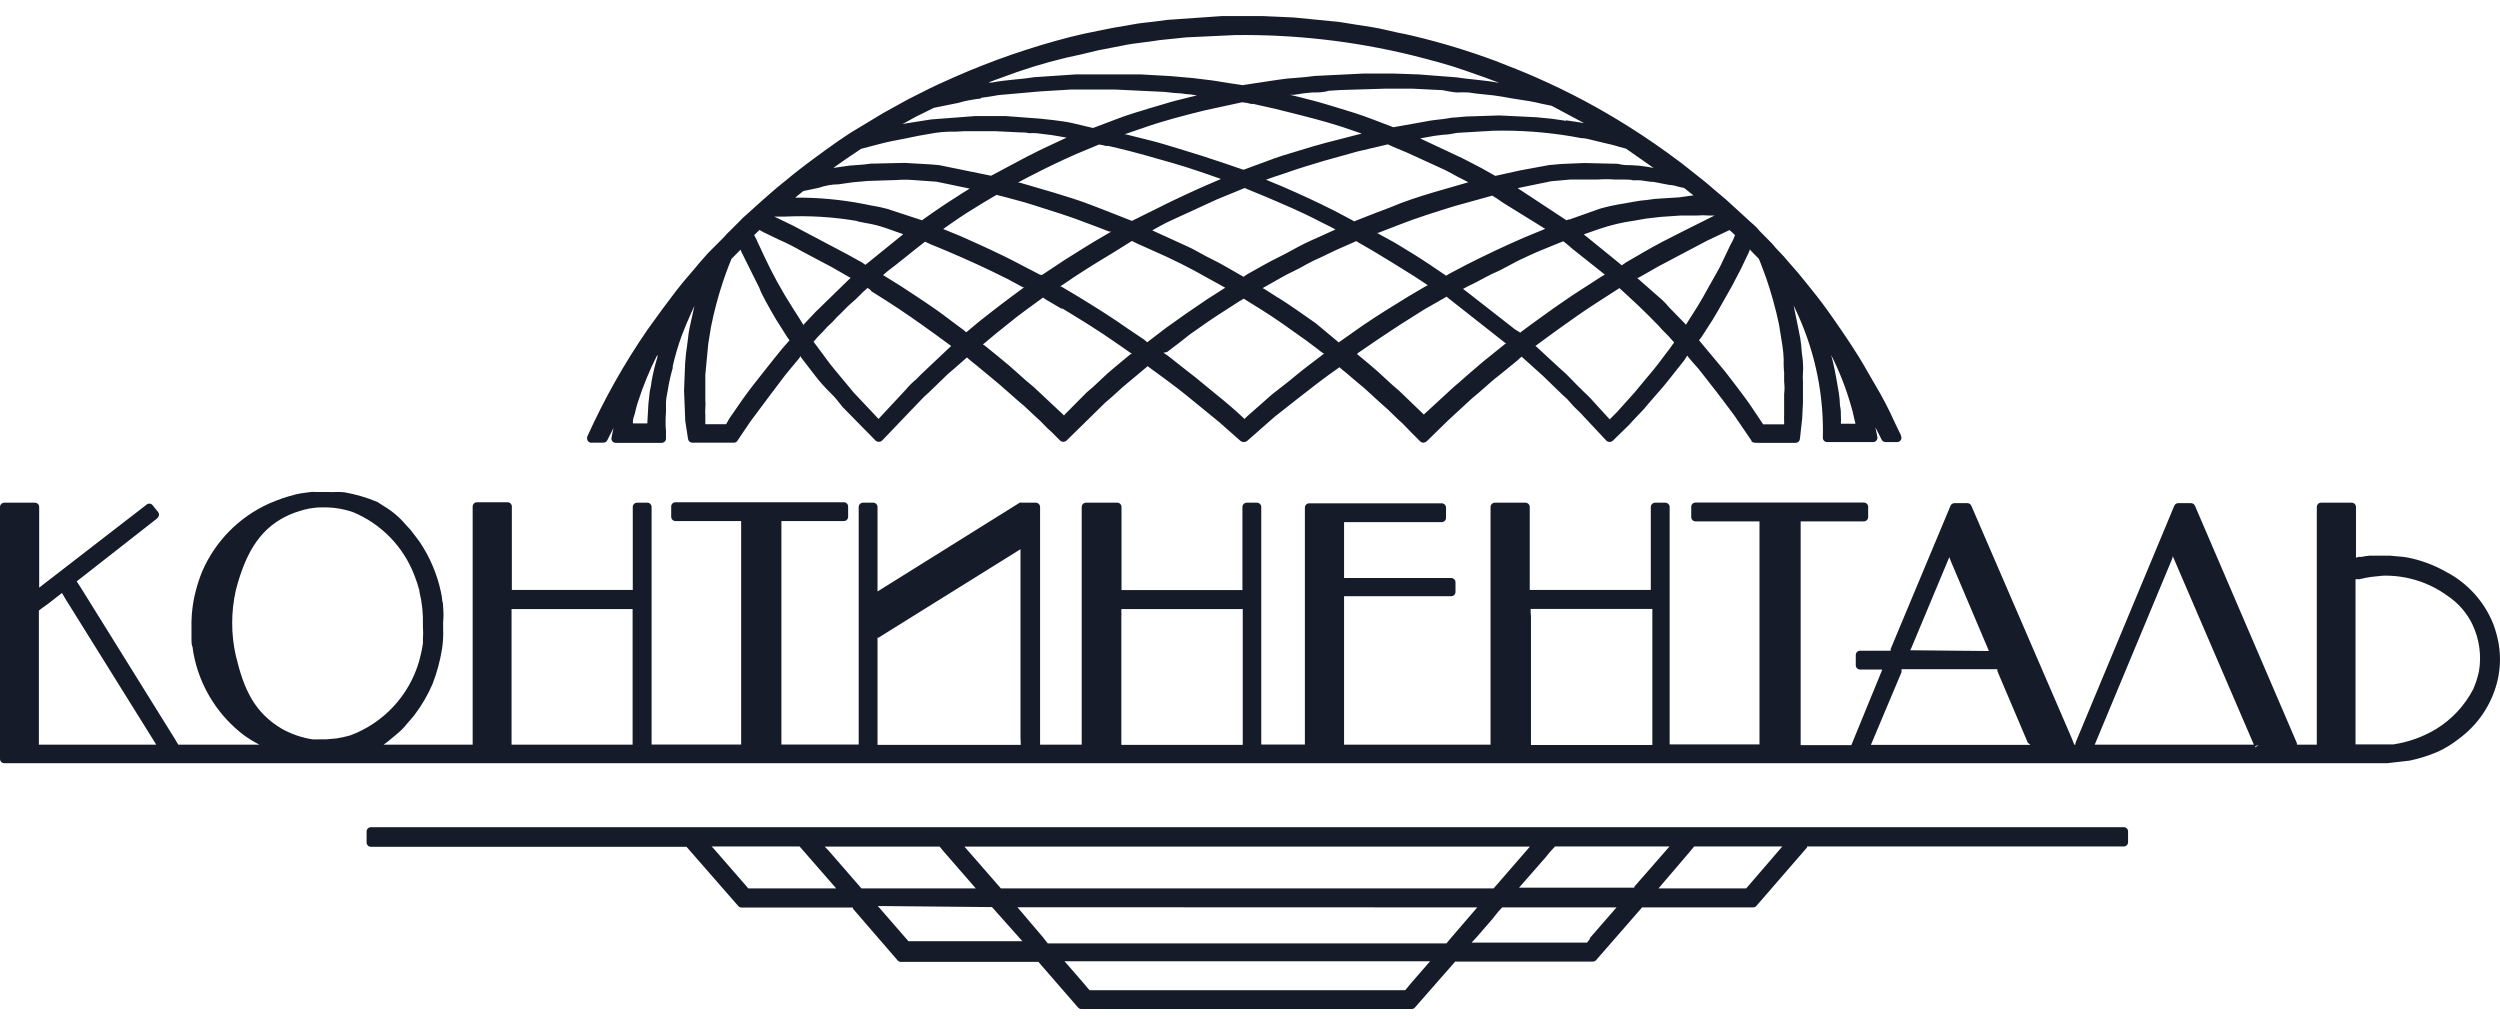 <svg width="155" height="63" viewBox="0 0 155 63" fill="none" xmlns="http://www.w3.org/2000/svg">
<path d="M36.717 27.447H37.41C37.459 27.447 37.507 27.434 37.548 27.409C37.59 27.384 37.624 27.348 37.647 27.305L38.036 26.536L37.913 27.134C37.904 27.173 37.905 27.214 37.914 27.253C37.923 27.292 37.942 27.328 37.967 27.36C37.993 27.391 38.025 27.416 38.062 27.432C38.098 27.449 38.138 27.457 38.179 27.456H41.026C41.06 27.456 41.095 27.45 41.127 27.436C41.16 27.423 41.189 27.403 41.214 27.378C41.238 27.354 41.258 27.325 41.271 27.292C41.284 27.26 41.291 27.226 41.291 27.191C41.291 27.048 41.291 26.896 41.291 26.745C41.257 26.347 41.257 25.947 41.291 25.549V24.97C41.291 24.704 41.367 24.439 41.405 24.173C41.48 23.715 41.581 23.262 41.709 22.816V22.702C41.856 22.058 42.043 21.424 42.269 20.804C42.449 20.339 42.648 19.855 42.838 19.437L43.056 18.963C42.999 19.229 42.943 19.494 42.876 19.769L42.772 20.244C42.705 20.548 42.667 20.861 42.629 21.193C42.591 21.525 42.572 21.648 42.535 21.895L42.478 22.512L42.411 24.211L42.487 26.109L42.658 27.21C42.665 27.275 42.696 27.335 42.745 27.379C42.794 27.423 42.858 27.447 42.924 27.447H45.505C45.549 27.446 45.591 27.434 45.63 27.413C45.668 27.391 45.7 27.36 45.723 27.323L45.97 26.953L46.53 26.128C47.223 25.179 47.953 24.23 48.665 23.281C48.807 23.1 48.95 22.93 49.092 22.759L49.481 22.294L49.548 22.208L49.652 22.066V22.132L49.718 22.227L50.544 23.3C50.829 23.67 51.142 24.021 51.493 24.363C51.844 24.704 51.987 24.922 52.233 25.226L54.283 27.314C54.339 27.365 54.412 27.393 54.487 27.393C54.563 27.393 54.636 27.365 54.691 27.314L57.054 24.847C57.221 24.665 57.399 24.494 57.586 24.334L58.791 23.167C59.019 22.986 59.237 22.787 59.455 22.597L59.949 22.161L60.101 22.294L60.233 22.408C60.442 22.569 60.642 22.73 60.841 22.901L61.372 23.338C61.752 23.641 62.122 23.974 62.483 24.287C62.843 24.6 63.156 24.894 63.489 25.16L64.267 25.89C64.428 26.026 64.58 26.172 64.722 26.327C64.873 26.492 65.035 26.648 65.206 26.792L65.728 27.314C65.783 27.364 65.854 27.392 65.927 27.392C66.001 27.392 66.073 27.364 66.127 27.314L68.537 24.951C68.784 24.752 69.021 24.533 69.249 24.325C69.477 24.116 69.733 23.879 69.989 23.679L70.445 23.3C70.597 23.167 70.758 23.034 70.919 22.901L71.157 22.702L71.28 22.797L71.356 22.854L72.096 23.395L72.495 23.689C73.187 24.201 73.861 24.752 74.516 25.293L75.607 26.185L76.917 27.343C76.975 27.386 77.044 27.409 77.116 27.409C77.188 27.409 77.258 27.386 77.316 27.343L79.024 25.843L80.457 24.714C81.292 24.059 82.156 23.385 83.048 22.768L83.152 22.863L83.266 22.958C83.446 23.1 83.617 23.243 83.788 23.395L84.272 23.803C84.585 24.049 84.879 24.334 85.173 24.6C85.468 24.866 85.752 25.141 86.037 25.378L86.682 26.004C86.87 26.164 87.047 26.335 87.214 26.517L87.46 26.773L88.058 27.371C88.113 27.42 88.184 27.447 88.258 27.447C88.34 27.436 88.416 27.4 88.476 27.343L89.776 26.071L91.247 24.714C91.513 24.495 91.778 24.268 92.035 24.04C92.291 23.812 92.595 23.537 92.898 23.309L93.449 22.863C93.657 22.692 93.866 22.521 94.075 22.351L94.189 22.246L94.341 22.113L95.66 23.3L96.894 24.495C97.071 24.64 97.233 24.802 97.378 24.979C97.507 25.134 97.646 25.28 97.795 25.416C97.933 25.54 98.063 25.673 98.184 25.815L99.598 27.323C99.653 27.373 99.724 27.401 99.798 27.401C99.871 27.401 99.943 27.373 99.997 27.323L100.737 26.602C100.919 26.436 101.09 26.258 101.249 26.071L101.933 25.349C102.151 25.074 102.388 24.818 102.616 24.552C102.844 24.287 103.204 23.888 103.48 23.527L104.429 22.332L104.524 22.18L104.609 22.047L104.694 22.161C104.827 22.322 104.96 22.483 105.102 22.635C105.245 22.787 105.397 22.968 105.53 23.148L106.07 23.841C106.554 24.448 107.019 25.084 107.513 25.739L108.595 27.323V27.371C108.671 27.437 108.747 27.456 109.012 27.456H111.328C111.394 27.457 111.457 27.433 111.506 27.389C111.556 27.345 111.587 27.285 111.594 27.219L111.736 25.928L111.783 24.979V23.641C111.771 23.468 111.771 23.293 111.783 23.119C111.799 22.924 111.799 22.727 111.783 22.531C111.783 22.294 111.727 22.047 111.708 21.819C111.694 21.53 111.662 21.241 111.613 20.956L111.499 20.377C111.404 19.883 111.309 19.428 111.205 18.934C111.299 19.134 111.394 19.333 111.489 19.551C112.561 21.935 113.083 24.53 113.017 27.143C113.017 27.178 113.023 27.213 113.036 27.246C113.049 27.278 113.069 27.308 113.093 27.333C113.118 27.358 113.148 27.377 113.18 27.39C113.213 27.403 113.248 27.409 113.283 27.409H116.13C116.17 27.41 116.209 27.401 116.245 27.385C116.281 27.369 116.313 27.344 116.339 27.314C116.365 27.283 116.384 27.246 116.394 27.207C116.404 27.167 116.404 27.126 116.396 27.086L116.272 26.488L116.661 27.257C116.683 27.302 116.716 27.34 116.758 27.367C116.8 27.394 116.849 27.408 116.899 27.409H117.629C117.667 27.408 117.705 27.399 117.739 27.383C117.774 27.367 117.804 27.343 117.829 27.314C117.854 27.284 117.872 27.249 117.881 27.211C117.891 27.174 117.893 27.134 117.886 27.096C117.862 26.988 117.821 26.885 117.762 26.792L117.449 26.137C117.101 25.362 116.708 24.608 116.272 23.879L115.902 23.243C115.684 22.863 115.475 22.493 115.247 22.123C114.555 21.013 113.814 19.959 113.254 19.172C112.865 18.631 112.448 18.109 112.04 17.606L111.499 16.941L110.853 16.201C110.692 16.002 110.521 15.812 110.341 15.632C110.161 15.451 110.018 15.29 109.857 15.091L109.107 14.332C108.952 14.14 108.777 13.965 108.585 13.81L107.019 12.377C106.782 12.177 106.545 11.978 106.308 11.779C106.07 11.579 105.748 11.285 105.444 11.057L104.258 10.118C103.119 9.264 102.056 8.524 100.993 7.859C99.197 6.723 97.319 5.721 95.375 4.861C94.502 4.471 93.61 4.12 92.699 3.769C91.058 3.159 89.381 2.649 87.679 2.241C87.347 2.156 87.005 2.089 86.663 2.023L85.913 1.852C85.363 1.719 84.775 1.634 84.205 1.548C83.816 1.492 83.465 1.435 83.019 1.359L80.219 1.083L78.322 0.998H75.731L72.343 1.235C72.03 1.283 71.716 1.321 71.394 1.359C71.071 1.397 70.635 1.435 70.255 1.511L68.993 1.729L68.044 1.919C67.465 2.032 66.896 2.156 66.336 2.298C63.881 2.931 61.481 3.762 59.161 4.785C58.43 5.107 57.766 5.411 57.14 5.734L56.295 6.161L54.767 7.005C54.078 7.423 53.401 7.831 52.736 8.229C51.787 8.846 50.838 9.549 49.937 10.222L49.7 10.403C49.377 10.649 49.064 10.906 48.751 11.162L48.124 11.674L47.327 12.367L46.378 13.221C46.154 13.41 45.941 13.613 45.742 13.829L45.343 14.227C45.172 14.384 45.01 14.552 44.859 14.73L43.91 15.679L43.341 16.325C43.142 16.571 42.933 16.818 42.724 17.055C42.516 17.293 42.155 17.72 41.899 18.061C41.367 18.754 40.75 19.589 40.143 20.443C38.699 22.541 37.448 24.764 36.404 27.086C36.396 27.13 36.396 27.175 36.404 27.219C36.408 27.255 36.42 27.29 36.439 27.321C36.457 27.352 36.482 27.379 36.511 27.401C36.541 27.422 36.574 27.437 36.609 27.445C36.645 27.453 36.681 27.454 36.717 27.447ZM40.39 23.651C40.39 23.85 40.323 24.049 40.285 24.268L40.2 25.055L40.133 26.251H39.242V26.109C39.242 25.966 39.308 25.824 39.346 25.691C39.384 25.558 39.469 25.16 39.555 24.913C39.879 23.909 40.282 22.931 40.76 21.99V22.142C40.605 22.646 40.481 23.16 40.39 23.679V23.651ZM110.616 23.015V23.66C110.647 23.919 110.647 24.18 110.616 24.439V25.71C110.609 25.824 110.609 25.938 110.616 26.052C110.616 26.128 110.616 26.232 110.616 26.308H109.316L108.528 25.131C108.139 24.571 107.722 24.03 107.314 23.499L106.925 22.996L105.34 21.098L105.511 20.87L106.165 19.855C106.422 19.437 106.659 19.02 106.896 18.593C107.133 18.166 107.219 18.014 107.39 17.72L107.949 16.647L108.424 15.651L108.481 15.508V15.451L108.538 15.518L108.623 15.613L109.05 16.049L109.174 16.353C109.288 16.647 109.392 16.941 109.506 17.245C109.825 18.177 110.088 19.128 110.294 20.092L110.512 21.449C110.554 21.719 110.579 21.992 110.588 22.265C110.581 22.525 110.587 22.785 110.607 23.044L110.616 23.015ZM107.266 15.224C107.162 15.432 107.067 15.632 106.972 15.841C106.791 16.25 106.589 16.649 106.365 17.036L105.919 17.824C105.7 18.223 105.482 18.621 105.245 19.001L104.865 19.599L104.59 20.035L104.533 20.14L104.476 20.073L103.47 19.039C103.282 18.81 103.073 18.6 102.844 18.412L101.496 17.226H101.563L101.743 17.131L102.312 16.808L102.806 16.524L105.843 14.92L107.228 14.265C107.348 14.363 107.462 14.468 107.57 14.578C107.494 14.797 107.38 15.034 107.266 15.224ZM79.033 6.74L79.755 6.92C80.969 7.224 82.108 7.508 83.218 7.869L83.75 8.049L84.433 8.286L84.215 8.334L83.086 8.628C82.516 8.77 81.918 8.922 81.349 9.093L80.533 9.34C79.868 9.539 79.185 9.738 78.54 9.995L77.097 10.526L76.955 10.479L75.873 10.108C74.924 9.786 74.022 9.501 73.111 9.226L72.162 8.941C71.641 8.78 71.1 8.657 70.578 8.524L69.818 8.334H69.704L70.388 8.097L70.891 7.926C72.096 7.499 73.358 7.176 74.687 6.844L77.012 6.341C77.205 6.357 77.395 6.392 77.581 6.445H77.714L78.35 6.588L79.033 6.74ZM91.057 11.295L88.922 11.912C87.973 12.196 87.071 12.481 86.189 12.861L85.24 13.221L83.959 13.724L83.778 13.62L82.734 13.069C81.728 12.557 80.637 12.054 79.498 11.56L78.492 11.143C78.796 11.029 79.1 10.925 79.441 10.82L79.935 10.649C80.637 10.403 81.387 10.184 82.108 9.966L84.148 9.397L86.046 8.951L86.189 9.017L86.312 9.074L87.261 9.473L88.296 9.947L89.169 10.346C89.477 10.478 89.778 10.627 90.07 10.792C90.241 10.896 90.421 10.982 90.602 11.076L91.067 11.314L91.057 11.295ZM71.897 14.028C72.162 13.886 72.428 13.743 72.713 13.62L75.418 12.377L77.173 11.655L77.344 11.731L77.477 11.788L78.426 12.177C79.508 12.642 80.675 13.126 81.795 13.715L82.156 13.895C82.374 13.999 82.592 14.113 82.801 14.227L81.672 14.74C81.126 14.973 80.594 15.236 80.077 15.527C79.793 15.689 79.508 15.831 79.223 15.973C78.938 16.116 78.616 16.277 78.322 16.448L77.373 16.979L77.24 17.065L77.097 17.16L75.987 16.524C75.712 16.363 75.418 16.211 75.133 16.068C74.848 15.926 74.582 15.793 74.307 15.632C74.052 15.484 73.789 15.351 73.52 15.233L71.441 14.284L71.897 14.028ZM74.383 10.64L74.886 10.811L75.702 11.095L74.753 11.504C74.355 11.674 73.956 11.864 73.558 12.044L72.609 12.491L70.179 13.696L68.461 13.022L67.702 12.728C66.953 12.434 66.165 12.196 65.396 11.959L63.223 11.323H63.099L63.802 10.953L63.935 10.887C64.684 10.498 65.69 10.004 66.725 9.549L68.139 8.96C68.277 8.976 68.414 9.005 68.547 9.046H68.708L69.315 9.188L70.084 9.378L71.033 9.634C72.2 9.966 73.301 10.26 74.383 10.64ZM67.408 13.838L67.968 14.047L68.784 14.36H68.898L68.082 14.835C67.389 15.243 66.715 15.679 66.041 16.097L64.608 17.046L64.485 17.036L64.4 16.989L63.318 16.429C62.046 15.746 60.67 15.138 59.522 14.626L58.478 14.199L59.019 13.819C59.636 13.383 60.29 12.975 60.917 12.595L61.78 12.082L62.312 12.215L62.91 12.377L63.564 12.557L64.087 12.718C65.206 13.079 66.326 13.411 67.408 13.838ZM85.363 14.436H85.449L86.265 14.123L86.777 13.924C87.859 13.496 88.979 13.155 90.156 12.785L92.519 12.13C92.696 12.23 92.867 12.341 93.031 12.462L93.212 12.585L95.802 14.189L94.559 14.702C93.344 15.224 92.149 15.793 90.981 16.381L89.899 16.951L89.785 17.017L89.662 17.093L88.637 16.4C88.001 15.973 87.28 15.527 86.436 15.024L85.363 14.436ZM50.535 21.079C50.627 20.966 50.725 20.858 50.829 20.756C50.946 20.645 51.056 20.528 51.161 20.405C51.252 20.301 51.35 20.202 51.455 20.111C51.577 20.002 51.691 19.885 51.797 19.76C51.876 19.668 51.961 19.582 52.053 19.504L52.366 19.191C52.498 19.05 52.637 18.917 52.784 18.792C52.964 18.645 53.135 18.486 53.296 18.317C53.45 18.152 53.615 17.997 53.79 17.852L53.932 17.947L54.046 18.071L54.919 18.621C55.953 19.276 56.959 19.988 57.946 20.699L58.516 21.117L58.971 21.449L57.073 23.243L56.817 23.509C56.581 23.698 56.365 23.911 56.172 24.144L54.52 25.919L54.473 25.976L52.926 24.334L52.271 23.546C51.92 23.129 51.55 22.692 51.218 22.237L50.981 21.914C50.838 21.724 50.687 21.525 50.544 21.326L50.497 21.259L50.44 21.193L50.535 21.079ZM54.862 17.122L54.748 17.055C54.947 16.875 55.175 16.695 55.394 16.533L55.508 16.448L56.153 15.935C56.542 15.622 56.94 15.3 57.349 14.986L57.548 15.072L57.7 15.148L58.032 15.281L58.782 15.594C60.101 16.154 61.268 16.695 62.34 17.235L62.445 17.283L63.394 17.796L63.517 17.852H63.441L62.644 18.441C62.217 18.754 61.809 19.077 61.401 19.39L60.689 19.95L59.93 20.585H59.882L59.768 20.481L58.876 19.817C57.842 19.02 56.817 18.374 55.849 17.738L54.862 17.122ZM60.955 21.335L61.05 21.269L61.42 20.956L61.809 20.633L62.473 20.102C62.834 19.807 63.204 19.513 63.584 19.238L64.665 18.45L64.893 18.602L65.254 18.811L65.804 19.134H65.88C67.019 19.826 68.091 20.481 69.145 21.221L69.505 21.468L70.113 21.895H70.189L70.065 21.981L69.116 22.768C68.803 23.024 68.499 23.3 68.215 23.575C67.93 23.85 67.674 24.087 67.379 24.325L66.051 25.663L65.966 25.758L65.871 25.663L64.087 23.992C63.745 23.717 63.413 23.423 63.09 23.129C62.767 22.835 62.321 22.446 61.913 22.123L61.059 21.43L60.945 21.354L60.955 21.335ZM65.804 17.767H65.719L66.317 17.368L66.563 17.198C67.427 16.628 68.319 16.078 69.069 15.632L70.179 14.939L70.502 15.1L71.014 15.328L71.479 15.537C72.659 16.048 73.809 16.625 74.924 17.264L75.408 17.53L75.968 17.843L75.883 17.89L74.829 18.564C73.947 19.152 73.093 19.75 72.305 20.32L71.128 21.221L71.052 21.155L70.929 21.051L69.98 20.415C68.907 19.655 67.787 18.963 66.839 18.384L65.804 17.767ZM72.352 21.829L72.542 21.686C72.941 21.383 73.349 21.079 73.766 20.737C74.478 20.225 75.247 19.694 76.044 19.191L76.414 18.953C76.642 18.801 76.879 18.65 77.116 18.517L77.259 18.612L78.208 19.2C79.081 19.75 79.925 20.348 80.742 20.937L80.969 21.098L81.624 21.591L81.918 21.819L82.051 21.914H82.108L81.159 22.635C80.704 22.977 80.267 23.347 79.821 23.708L78.872 24.448L77.268 25.862L77.164 25.976C76.537 25.387 75.959 24.894 75.408 24.457L74.668 23.85C74.326 23.565 73.975 23.271 73.615 23.006L72.409 22.056L72.257 21.952L72.134 21.867L72.352 21.829ZM79.242 18.46L78.407 17.928L78.284 17.862L78.872 17.53L79.375 17.245C79.631 17.093 79.897 16.96 80.172 16.828C80.447 16.695 80.723 16.552 80.998 16.391C81.268 16.239 81.547 16.103 81.833 15.983L82.782 15.527L84.091 14.948L84.205 15.024L85.078 15.527C85.964 16.059 86.834 16.593 87.688 17.131L88.523 17.682L88.343 17.776L87.299 18.393C86.35 18.972 85.401 19.561 84.452 20.206L83 21.231L82.934 21.174L82.858 21.108L81.567 20.035C80.808 19.504 80.039 18.953 79.242 18.45V18.46ZM84.129 21.952L84.224 21.867L85.363 21.088C86.473 20.339 87.404 19.741 88.296 19.191L89.691 18.393L89.776 18.469L93.392 21.316H93.325L92.3 22.142C91.911 22.446 91.532 22.787 91.171 23.091C90.81 23.395 90.526 23.67 90.175 23.954L88.277 25.701L86.758 24.239C86.455 23.992 86.17 23.727 85.885 23.461C85.6 23.195 85.259 22.882 84.936 22.616L84.082 21.905L84.129 21.952ZM90.772 17.957L90.687 17.9H90.734C90.915 17.796 91.095 17.701 91.285 17.615C91.475 17.53 91.683 17.416 91.873 17.311C92.243 17.105 92.623 16.918 93.012 16.752L94.103 16.173C94.597 15.945 95.052 15.717 95.593 15.499L96.922 14.958C97.036 15.034 97.226 15.205 97.321 15.281L97.472 15.414L99.503 17.027L99.314 17.131L97.492 18.308C96.742 18.811 95.935 19.38 94.948 20.102L94.312 20.576L94.255 20.623L93.904 20.405L93.752 20.282L90.772 17.957ZM106.241 13.392L104.343 14.341C103.508 14.759 102.645 15.195 101.828 15.679L100.813 16.268L100.68 16.363L100.547 16.448L100.272 16.22L100.006 16.002L98.194 14.531L99.143 14.199C99.861 13.953 100.602 13.778 101.354 13.677L102.047 13.553L102.948 13.449L104.182 13.364H105.15C105.434 13.341 105.72 13.341 106.004 13.364H106.317L106.241 13.392ZM104.115 12.234L102.777 12.32C102.559 12.32 102.341 12.377 102.132 12.396C101.865 12.416 101.598 12.45 101.335 12.5L100.652 12.623C100.161 12.697 99.676 12.801 99.2 12.937L97.302 13.61H97.235L97.121 13.658L94.094 11.665L96.163 11.238L97.34 11.133H99.038C99.411 11.104 99.785 11.104 100.158 11.133H100.775C100.936 11.133 101.098 11.133 101.268 11.181C101.417 11.173 101.566 11.173 101.715 11.181L102.303 11.266C102.54 11.266 102.768 11.323 102.996 11.371L103.499 11.466C103.717 11.466 103.926 11.541 104.153 11.598L104.419 11.655L104.846 11.997L104.998 12.111L104.115 12.234ZM102.104 10.336C101.789 10.286 101.473 10.254 101.155 10.241C100.889 10.241 100.614 10.241 100.31 10.156L98.26 10.108H98.194L96.827 10.165L96.058 10.232L94.255 10.564L92.708 10.906L91.902 10.45L90.716 9.833L88.049 8.581L88.419 8.514C88.773 8.442 89.132 8.389 89.491 8.353C89.776 8.353 90.061 8.286 90.326 8.239L92.576 8.106C94.209 8.069 95.842 8.186 97.454 8.457L98.023 8.562C98.298 8.562 98.573 8.647 98.839 8.713L99.437 8.856C99.769 8.932 100.101 9.008 100.386 9.103L100.813 9.216L102.521 10.412L102.104 10.336ZM97.083 7.489L96.229 7.366L95.28 7.271L92.955 7.157L90.896 7.224L90.27 7.28C89.994 7.28 89.719 7.356 89.444 7.385C89.169 7.413 88.713 7.461 88.362 7.537L86.388 7.888L85.04 7.375C84.329 7.1 83.579 6.872 82.848 6.654L82.25 6.474C81.691 6.303 81.121 6.161 80.561 6.018L79.973 5.876H80.257C80.618 5.808 80.983 5.76 81.349 5.734C81.691 5.734 82.051 5.734 82.374 5.629L83.105 5.582L85.951 5.496H87.546L89.444 5.591C89.726 5.654 90.011 5.701 90.298 5.734C90.551 5.72 90.804 5.72 91.057 5.734C91.389 5.791 91.731 5.828 92.063 5.857C92.395 5.885 92.803 5.933 93.164 5.999C93.525 6.066 93.847 6.123 94.179 6.17C94.511 6.218 95.128 6.312 95.555 6.426L96.201 6.559L98.213 7.632C97.843 7.565 97.463 7.518 97.102 7.461L97.083 7.489ZM92.822 5.117C92.376 5.031 91.873 4.984 91.456 4.936C91.038 4.889 90.697 4.861 90.298 4.794L87.954 4.614L86.312 4.557H84.604L81.501 4.709C81.14 4.766 80.77 4.794 80.409 4.823C79.996 4.845 79.584 4.889 79.176 4.955L77.04 5.278L76.272 5.164L75.209 4.993L73.975 4.842L72.58 4.718L70.73 4.614H66.687L64.134 4.785C63.735 4.851 63.337 4.889 62.938 4.927C62.539 4.965 61.989 5.022 61.496 5.117H61.277L61.704 4.955L63.042 4.471C64.364 4.011 65.714 3.64 67.085 3.361L68.11 3.114L69.581 2.83C69.999 2.735 70.426 2.687 70.872 2.63C71.318 2.573 71.555 2.545 71.887 2.488L73.548 2.317L76.566 2.175C80.251 2.128 83.927 2.546 87.508 3.418C88.713 3.722 89.795 4.006 90.82 4.367L91.228 4.509C91.826 4.718 92.395 4.917 92.955 5.136L92.822 5.117ZM60.822 6.066C61.192 6.018 61.562 5.961 61.913 5.895L64.485 5.667L66.383 5.553H69.173L71.954 5.686C72.229 5.686 72.504 5.743 72.789 5.762C73.056 5.772 73.322 5.797 73.586 5.838C73.795 5.838 74.004 5.895 74.212 5.914L73.709 6.037C73.206 6.161 72.694 6.284 72.21 6.436L71.375 6.683C70.654 6.901 69.904 7.119 69.201 7.394L67.769 7.935L66.487 7.632C66.108 7.546 65.719 7.499 65.349 7.451L64.485 7.356L62.331 7.195H60.48L57.737 7.404L56.713 7.565L55.944 7.689L56.067 7.632L56.789 7.233L57.908 6.683L59.417 6.379C59.863 6.237 60.328 6.17 60.822 6.104V6.066ZM57.975 8.239C58.27 8.195 58.568 8.17 58.867 8.163C59.158 8.17 59.45 8.161 59.74 8.135H61.742L63.27 8.21C63.451 8.21 63.621 8.21 63.792 8.258C63.95 8.249 64.109 8.249 64.267 8.258L64.855 8.334C65.081 8.354 65.306 8.386 65.529 8.429L66.127 8.533L64.485 9.302L63.64 9.729L61.448 10.896L58.241 10.241L57.719 10.194L56.077 10.099L53.989 10.146C53.706 10.189 53.421 10.218 53.135 10.232C52.817 10.247 52.5 10.282 52.186 10.336L51.673 10.412L51.797 10.317L52.528 9.805L53.391 9.226L54.444 8.951C54.995 8.799 55.564 8.694 56.162 8.581L56.893 8.429L57.975 8.239ZM51.987 11.428L52.85 11.304L53.799 11.219L55.583 11.162C55.928 11.135 56.273 11.135 56.618 11.162L58.07 11.266L60.12 11.693L59.645 11.988C58.924 12.443 58.345 12.823 57.833 13.183L57.254 13.591L57.168 13.658L54.995 12.946C54.683 12.861 54.366 12.795 54.046 12.747L53.581 12.652C52.171 12.376 50.737 12.242 49.301 12.253L49.652 11.969L49.804 11.845L50.753 11.646C51.151 11.513 51.559 11.428 51.987 11.428ZM53.154 13.724L53.685 13.829C54.108 13.896 54.524 14.001 54.929 14.142L56.001 14.521L53.657 16.419L53.562 16.353L53.438 16.268L52.489 15.746L49.111 13.961L48.01 13.43H47.906H48.637C50.151 13.356 51.669 13.448 53.163 13.705L53.154 13.724ZM51.588 16.571L52.613 17.16L52.736 17.226L50.563 19.342L49.88 20.064L49.832 20.12V20.177L49.519 19.674L49.149 19.096C48.474 18.043 47.872 16.946 47.346 15.812L47.118 15.319C47.042 15.157 46.957 14.996 46.89 14.825L46.815 14.683L46.758 14.578L47.09 14.256L47.185 14.313L47.336 14.398L48.304 14.863C48.785 15.074 49.254 15.312 49.709 15.575L51.588 16.571ZM47.46 18.65C47.678 19.048 47.896 19.447 48.134 19.836L48.788 20.87L48.874 20.994L48.95 21.098C48.665 21.411 48.371 21.762 48.001 22.227L47.422 22.958C46.957 23.546 46.473 24.144 46.027 24.78L45.22 25.947L45.144 26.08L45.021 26.299H43.73C43.73 26.204 43.73 26.071 43.73 25.995C43.73 25.919 43.73 25.777 43.73 25.72C43.719 25.581 43.719 25.441 43.73 25.302C43.745 25.135 43.745 24.966 43.73 24.799V23.233L43.91 21.335L44.081 20.272C44.266 19.344 44.507 18.428 44.803 17.53L44.879 17.302C44.983 17.017 45.078 16.733 45.192 16.448L45.353 16.049L45.913 15.48L45.979 15.641L47.08 17.852C47.156 18.071 47.308 18.374 47.46 18.65ZM98.061 24.154L97.776 23.879L97.492 23.584C97.233 23.305 96.957 23.042 96.666 22.797L95.271 21.506L95.195 21.449L95.66 21.108L96.258 20.671L96.704 20.348C97.425 19.836 98.175 19.295 98.934 18.811L100.405 17.862L101.022 18.431C101.42 18.792 101.809 19.162 102.189 19.542L102.834 20.196C102.968 20.356 103.11 20.509 103.261 20.652C103.402 20.787 103.535 20.929 103.66 21.079L103.783 21.212V21.259L103.726 21.326C103.594 21.525 103.451 21.715 103.299 21.905L103.043 22.246C102.711 22.702 102.341 23.138 101.99 23.556L101.344 24.334L100.49 25.283C100.342 25.46 100.184 25.628 100.016 25.786L99.855 25.947L99.807 26.004L98.858 24.97C98.61 24.684 98.344 24.415 98.061 24.163V24.154ZM114.137 26.27C114.137 26.27 114.137 26.194 114.137 26.156C114.147 26.055 114.147 25.953 114.137 25.852C114.137 25.615 114.137 25.378 114.08 25.15C114.072 24.877 114.047 24.604 114.004 24.334L113.928 23.907C113.814 23.233 113.7 22.597 113.53 22.009C114.041 23.017 114.454 24.072 114.763 25.16C114.839 25.397 114.896 25.653 114.953 25.91L115.039 26.27H114.137Z" fill="#151B29"/>
<path d="M154.916 39.898C154.843 39.494 154.735 39.097 154.593 38.712C154.039 37.309 152.998 36.153 151.661 35.457C150.914 35.03 150.103 34.729 149.26 34.565C149.065 34.528 148.869 34.506 148.671 34.498L148.178 34.451H146.916C146.747 34.466 146.579 34.491 146.413 34.526H146.251L146.071 34.574C146.071 34.403 146.071 34.175 146.071 34.071V31.433C146.071 31.362 146.043 31.295 145.993 31.245C145.943 31.195 145.876 31.167 145.805 31.167H143.907C143.837 31.167 143.769 31.195 143.719 31.245C143.67 31.295 143.642 31.362 143.642 31.433V45.535C143.642 45.677 143.642 46 143.642 46.171H142.408V46.076L136.087 31.357C136.067 31.309 136.032 31.267 135.989 31.239C135.945 31.21 135.893 31.195 135.841 31.195H135.053C135.001 31.195 134.949 31.21 134.905 31.239C134.861 31.267 134.827 31.309 134.806 31.357L128.676 46.066V46.171H128.609C128.552 46.047 128.457 45.791 128.42 45.706L122.223 31.357C122.202 31.309 122.167 31.267 122.124 31.239C122.08 31.21 122.028 31.195 121.976 31.195H121.179C121.126 31.195 121.075 31.21 121.031 31.239C120.987 31.267 120.952 31.309 120.932 31.357L117.563 39.414L117.221 40.24V40.344H115.323C115.253 40.344 115.185 40.372 115.135 40.422C115.086 40.472 115.058 40.539 115.058 40.61V41.245C115.058 41.316 115.086 41.384 115.135 41.433C115.185 41.483 115.253 41.511 115.323 41.511H116.68V41.568L114.782 46.199C114.63 46.199 114.384 46.199 114.241 46.199H111.641C111.641 46.057 111.641 45.858 111.641 45.753V32.989C111.641 32.942 111.641 32.866 111.641 32.78C111.641 32.695 111.641 32.458 111.641 32.325H115.56C115.631 32.325 115.699 32.297 115.748 32.247C115.798 32.197 115.826 32.13 115.826 32.059V31.423C115.826 31.353 115.798 31.285 115.748 31.235C115.699 31.186 115.631 31.158 115.56 31.158H105.121C105.051 31.158 104.983 31.186 104.934 31.235C104.884 31.285 104.856 31.353 104.856 31.423V32.059C104.856 32.13 104.884 32.197 104.934 32.247C104.983 32.297 105.051 32.325 105.121 32.325H109.088V45.592C109.088 45.715 109.088 46 109.088 46.152H103.518C103.518 46.152 103.518 46.057 103.518 46.01V31.433C103.518 31.362 103.49 31.295 103.44 31.245C103.39 31.195 103.322 31.167 103.252 31.167H102.616C102.546 31.167 102.478 31.195 102.428 31.245C102.378 31.295 102.35 31.362 102.35 31.433V36.52C102.35 36.52 102.35 36.52 102.35 36.576H94.844V31.433C94.844 31.362 94.816 31.295 94.766 31.245C94.716 31.195 94.648 31.167 94.578 31.167H92.68C92.609 31.167 92.542 31.195 92.492 31.245C92.442 31.295 92.414 31.362 92.414 31.433V45.535C92.414 45.677 92.414 46.01 92.414 46.171H83.332C83.332 46.076 83.332 45.962 83.332 45.858C83.332 45.753 83.332 45.696 83.332 45.62V37.184C83.332 37.184 83.332 37.041 83.332 36.965H89.975C90.046 36.965 90.113 36.938 90.163 36.888C90.213 36.838 90.241 36.77 90.241 36.7V36.102C90.241 36.031 90.213 35.964 90.163 35.914C90.113 35.864 90.046 35.836 89.975 35.836H83.332C83.332 35.703 83.332 35.551 83.332 35.409C83.332 35.267 83.332 35.21 83.332 35.124V33.226C83.332 33.169 83.332 33.075 83.332 32.97C83.332 32.866 83.332 32.543 83.332 32.372H89.387C89.457 32.372 89.525 32.344 89.575 32.294C89.625 32.245 89.653 32.177 89.653 32.107V31.471C89.653 31.4 89.625 31.333 89.575 31.283C89.525 31.233 89.457 31.205 89.387 31.205H81.168C81.098 31.205 81.03 31.233 80.981 31.283C80.931 31.333 80.903 31.4 80.903 31.471V46.161H78.198C78.198 46.161 78.198 46.095 78.198 46.076V31.433C78.198 31.362 78.17 31.295 78.12 31.245C78.07 31.195 78.003 31.167 77.932 31.167H77.297C77.226 31.167 77.159 31.195 77.109 31.245C77.059 31.295 77.031 31.362 77.031 31.433V36.586H69.534V31.433C69.534 31.394 69.526 31.357 69.51 31.322C69.495 31.287 69.472 31.255 69.443 31.23C69.414 31.205 69.38 31.186 69.343 31.175C69.307 31.164 69.268 31.162 69.23 31.167H67.332C67.261 31.167 67.194 31.195 67.144 31.245C67.094 31.295 67.066 31.362 67.066 31.433V45.535C67.066 45.677 67.066 46.01 67.066 46.171H64.485V31.433C64.485 31.362 64.457 31.295 64.407 31.245C64.357 31.195 64.29 31.167 64.219 31.167H63.365C63.319 31.155 63.269 31.155 63.223 31.167L54.407 36.671V31.433C54.407 31.362 54.379 31.295 54.329 31.245C54.279 31.195 54.211 31.167 54.141 31.167H53.505C53.434 31.167 53.367 31.195 53.317 31.245C53.267 31.295 53.239 31.362 53.239 31.433V46.161H49.102C48.959 46.161 48.627 46.161 48.447 46.161C48.447 46.161 48.447 46.161 48.447 46.104V32.306H52.319C52.389 32.306 52.457 32.278 52.507 32.228C52.556 32.178 52.584 32.111 52.584 32.04V31.404C52.584 31.334 52.556 31.266 52.507 31.216C52.457 31.167 52.389 31.139 52.319 31.139H41.88C41.809 31.139 41.742 31.167 41.692 31.216C41.642 31.266 41.614 31.334 41.614 31.404V32.04C41.614 32.111 41.642 32.178 41.692 32.228C41.742 32.278 41.809 32.306 41.88 32.306H45.951V46.161H40.399V31.433C40.399 31.362 40.371 31.295 40.321 31.245C40.272 31.195 40.204 31.167 40.133 31.167H39.498C39.427 31.167 39.36 31.195 39.31 31.245C39.26 31.295 39.232 31.362 39.232 31.433V36.576H31.735C31.735 36.529 31.735 36.481 31.735 36.434V31.404C31.735 31.334 31.707 31.266 31.657 31.216C31.607 31.167 31.54 31.139 31.469 31.139H29.571C29.501 31.139 29.433 31.167 29.383 31.216C29.333 31.266 29.305 31.334 29.305 31.404V45.535C29.305 45.677 29.305 46 29.305 46.171H23.782C23.988 46.028 24.184 45.873 24.37 45.706L24.655 45.469C24.872 45.288 25.07 45.084 25.244 44.861L25.443 44.633C25.538 44.52 25.633 44.415 25.718 44.301C26.16 43.715 26.529 43.078 26.819 42.403C27.09 41.701 27.287 40.973 27.407 40.23C27.471 39.806 27.494 39.377 27.474 38.949C27.474 38.835 27.474 38.721 27.474 38.598C27.504 38.282 27.504 37.964 27.474 37.649C27.474 37.525 27.474 37.402 27.426 37.279C27.408 37.074 27.376 36.871 27.331 36.671C27.093 35.58 26.652 34.544 26.031 33.615C25.851 33.359 25.661 33.122 25.471 32.875L25.424 32.818L25.168 32.543C24.771 32.07 24.296 31.669 23.763 31.357L23.412 31.129C22.75 30.85 22.06 30.646 21.353 30.522C21.179 30.503 21.005 30.497 20.831 30.503C20.673 30.511 20.514 30.511 20.356 30.503H19.587C19.483 30.495 19.379 30.495 19.274 30.503L18.923 30.55C18.722 30.573 18.522 30.608 18.325 30.655C17.76 30.798 17.208 30.988 16.674 31.224C14.819 32.061 13.344 33.56 12.536 35.428C12.377 35.82 12.243 36.223 12.138 36.633C11.946 37.367 11.857 38.124 11.872 38.883V39.67C11.872 39.822 11.872 39.964 11.938 40.116C11.968 40.372 12.012 40.625 12.071 40.875C12.51 42.758 13.595 44.426 15.137 45.592C15.431 45.801 15.735 45.99 16.086 46.171H11.056C10.989 46.066 10.876 45.877 10.828 45.791L5.039 36.481L4.954 36.349L4.755 36.045L4.878 35.95L9.727 32.154L9.803 32.069C9.839 32.022 9.858 31.966 9.858 31.907C9.858 31.849 9.839 31.792 9.803 31.746L9.443 31.3C9.393 31.252 9.327 31.225 9.258 31.225C9.188 31.225 9.122 31.252 9.072 31.3L2.429 36.434V31.433C2.429 31.398 2.423 31.363 2.409 31.331C2.396 31.299 2.376 31.27 2.352 31.245C2.327 31.22 2.298 31.201 2.265 31.187C2.233 31.174 2.199 31.167 2.164 31.167H0.266C0.195 31.167 0.128 31.195 0.078 31.245C0.028 31.295 0 31.362 0 31.433V47.053C0 47.124 0.028 47.191 0.078 47.241C0.128 47.291 0.195 47.319 0.266 47.319H147.998L149.402 47.158C150.008 47.031 150.599 46.843 151.167 46.598C151.616 46.388 152.04 46.127 152.429 45.82C153.525 45.024 154.334 43.895 154.735 42.603C155.01 41.728 155.072 40.801 154.916 39.898ZM146.043 36.178C146.043 36.121 146.043 35.998 146.043 35.912H146.289C146.524 35.852 146.762 35.805 147.001 35.77L147.722 35.694C149.157 35.652 150.565 36.086 151.727 36.928C152.408 37.376 152.953 38.003 153.302 38.74C153.727 39.645 153.863 40.659 153.692 41.644C153.611 42.015 153.493 42.378 153.34 42.726C152.812 43.746 152.014 44.603 151.034 45.203C150.225 45.687 149.329 46.01 148.396 46.152H146.043C146.043 46.066 146.043 45.962 146.043 45.915V36.178ZM140.045 46.171L139.827 46.342C139.821 46.317 139.821 46.291 139.827 46.266L140.045 46.171ZM139.741 46.171H129.872L134.617 34.783L134.702 34.565V34.46L139.741 46.171ZM118.436 40.316L118.512 40.154L120.865 34.526V34.47V34.565L120.979 34.859L123.314 40.363L118.436 40.316ZM125.886 46.18H115.997L117.895 41.673V41.492H123.836V41.597L123.893 41.739L125.724 46.047L125.886 46.18ZM94.901 38C94.901 37.924 94.901 37.829 94.901 37.753H102.445C102.445 37.839 102.445 37.934 102.445 38.019C102.445 38.104 102.445 38.171 102.445 38.237V45.953C102.445 46 102.445 46.114 102.445 46.19H94.92C94.92 46.123 94.92 46.047 94.92 46.01V38.218C94.91 38.152 94.91 38.076 94.901 38ZM69.524 38C69.524 37.924 69.524 37.839 69.524 37.763H77.05C77.05 37.81 77.05 37.867 77.05 37.905V46.019C77.05 46.019 77.05 46.133 77.05 46.18H69.524C69.524 46.095 69.524 45.99 69.524 45.934C69.524 45.877 69.524 45.81 69.524 45.772V38.18C69.534 38.133 69.534 38.066 69.524 38ZM63.28 46.18H54.407V39.537H54.464L63.27 34.052V45.526C63.27 45.573 63.27 45.649 63.27 45.725C63.27 45.801 63.289 46.047 63.289 46.171L63.28 46.18ZM39.222 45.972C39.222 45.972 39.222 46.104 39.222 46.171H31.716C31.716 46.104 31.716 46.029 31.716 45.99V37.763H39.222C39.222 37.81 39.222 37.867 39.222 37.914V45.972ZM26.221 39.623V39.888C26.167 40.263 26.087 40.634 25.984 40.999C25.681 42.044 25.138 43.003 24.398 43.801C23.658 44.598 22.742 45.212 21.723 45.592C21.442 45.673 21.157 45.736 20.869 45.782L20.223 45.839H19.768C19.635 45.847 19.502 45.847 19.369 45.839C18.703 45.735 18.06 45.513 17.471 45.184C15.773 44.168 15.127 42.764 14.624 40.667C14.319 39.324 14.319 37.929 14.624 36.586C15.279 34.042 16.285 32.638 17.984 31.898C18.369 31.736 18.77 31.612 19.179 31.528L19.692 31.461H19.882C20.565 31.433 21.247 31.532 21.894 31.755C22.759 32.115 23.541 32.648 24.194 33.32C24.847 33.992 25.355 34.79 25.69 35.665C25.814 35.975 25.918 36.292 26.003 36.614V36.681C26.169 37.361 26.242 38.06 26.221 38.759V38.883C26.241 39.129 26.241 39.376 26.221 39.623ZM3.843 36.766L4.043 37.108L9.689 46.171H2.41V37.858C2.532 37.756 2.658 37.66 2.79 37.573L2.999 37.421L3.843 36.766Z" fill="#151B29"/>
<path d="M131.703 51.286H22.994C22.924 51.286 22.857 51.314 22.807 51.364C22.757 51.414 22.729 51.481 22.729 51.552V52.235C22.729 52.305 22.757 52.373 22.807 52.423C22.857 52.473 22.924 52.501 22.994 52.501H42.563L45.771 56.173C45.797 56.203 45.829 56.227 45.865 56.243C45.901 56.26 45.94 56.268 45.98 56.268H52.879V56.335L55.65 59.542C55.674 59.571 55.705 59.595 55.739 59.611C55.773 59.628 55.811 59.636 55.849 59.637H64.39L64.447 59.713L66.839 62.465C66.863 62.494 66.894 62.518 66.928 62.534C66.962 62.551 67 62.559 67.038 62.56H87.527C87.565 62.559 87.603 62.551 87.637 62.534C87.671 62.518 87.702 62.494 87.726 62.465L90.222 59.618H98.763C98.801 59.617 98.838 59.608 98.873 59.592C98.907 59.575 98.938 59.552 98.963 59.523L101.809 56.259H108.699C108.737 56.258 108.775 56.249 108.809 56.233C108.844 56.217 108.874 56.193 108.898 56.164L112.04 52.539V52.482H131.675C131.71 52.482 131.744 52.475 131.776 52.461C131.809 52.448 131.838 52.428 131.863 52.404C131.887 52.379 131.907 52.35 131.92 52.318C131.933 52.285 131.94 52.251 131.94 52.216V51.58C131.944 51.545 131.941 51.51 131.931 51.476C131.922 51.442 131.905 51.411 131.883 51.383C131.861 51.356 131.834 51.333 131.803 51.317C131.772 51.3 131.738 51.289 131.703 51.286ZM67.55 61.393C67.503 61.336 67.398 61.222 67.19 60.966L66.117 59.732L65.994 59.599H88.666L87.508 60.928C87.28 61.203 87.176 61.336 87.119 61.393H67.55ZM101.325 54.977V55.035H94.18L95.802 53.184C95.992 52.939 96.195 52.705 96.41 52.482H103.508L101.325 54.977ZM92.604 55.082H62.056L59.797 52.491H94.853L92.604 55.082ZM91.589 56.259L89.956 58.157L89.681 58.489H64.96L64.741 58.214L64.694 58.147L63.081 56.249L91.589 56.259ZM91.361 58.309L91.532 58.128L92.576 56.923L92.661 56.809C92.807 56.615 92.966 56.432 93.136 56.259H100.225L98.573 58.157V58.214C98.478 58.337 98.412 58.413 98.403 58.441H91.238L91.361 58.309ZM61.505 56.24L63.194 58.138L63.394 58.356H56.324L54.426 56.173L61.505 56.24ZM53.41 55.082L51.446 52.823C51.379 52.738 51.294 52.653 51.199 52.558L51.133 52.491H58.26C58.326 52.567 58.44 52.709 58.478 52.757L60.499 55.082H53.41ZM51.844 55.082H46.397L44.423 52.814C44.357 52.728 44.271 52.643 44.186 52.548L44.119 52.482H49.576L51.844 55.082ZM108.263 55.082H102.825L104.723 52.861L105.036 52.482H110.502L108.263 55.082Z" fill="#151B29"/>
</svg>
